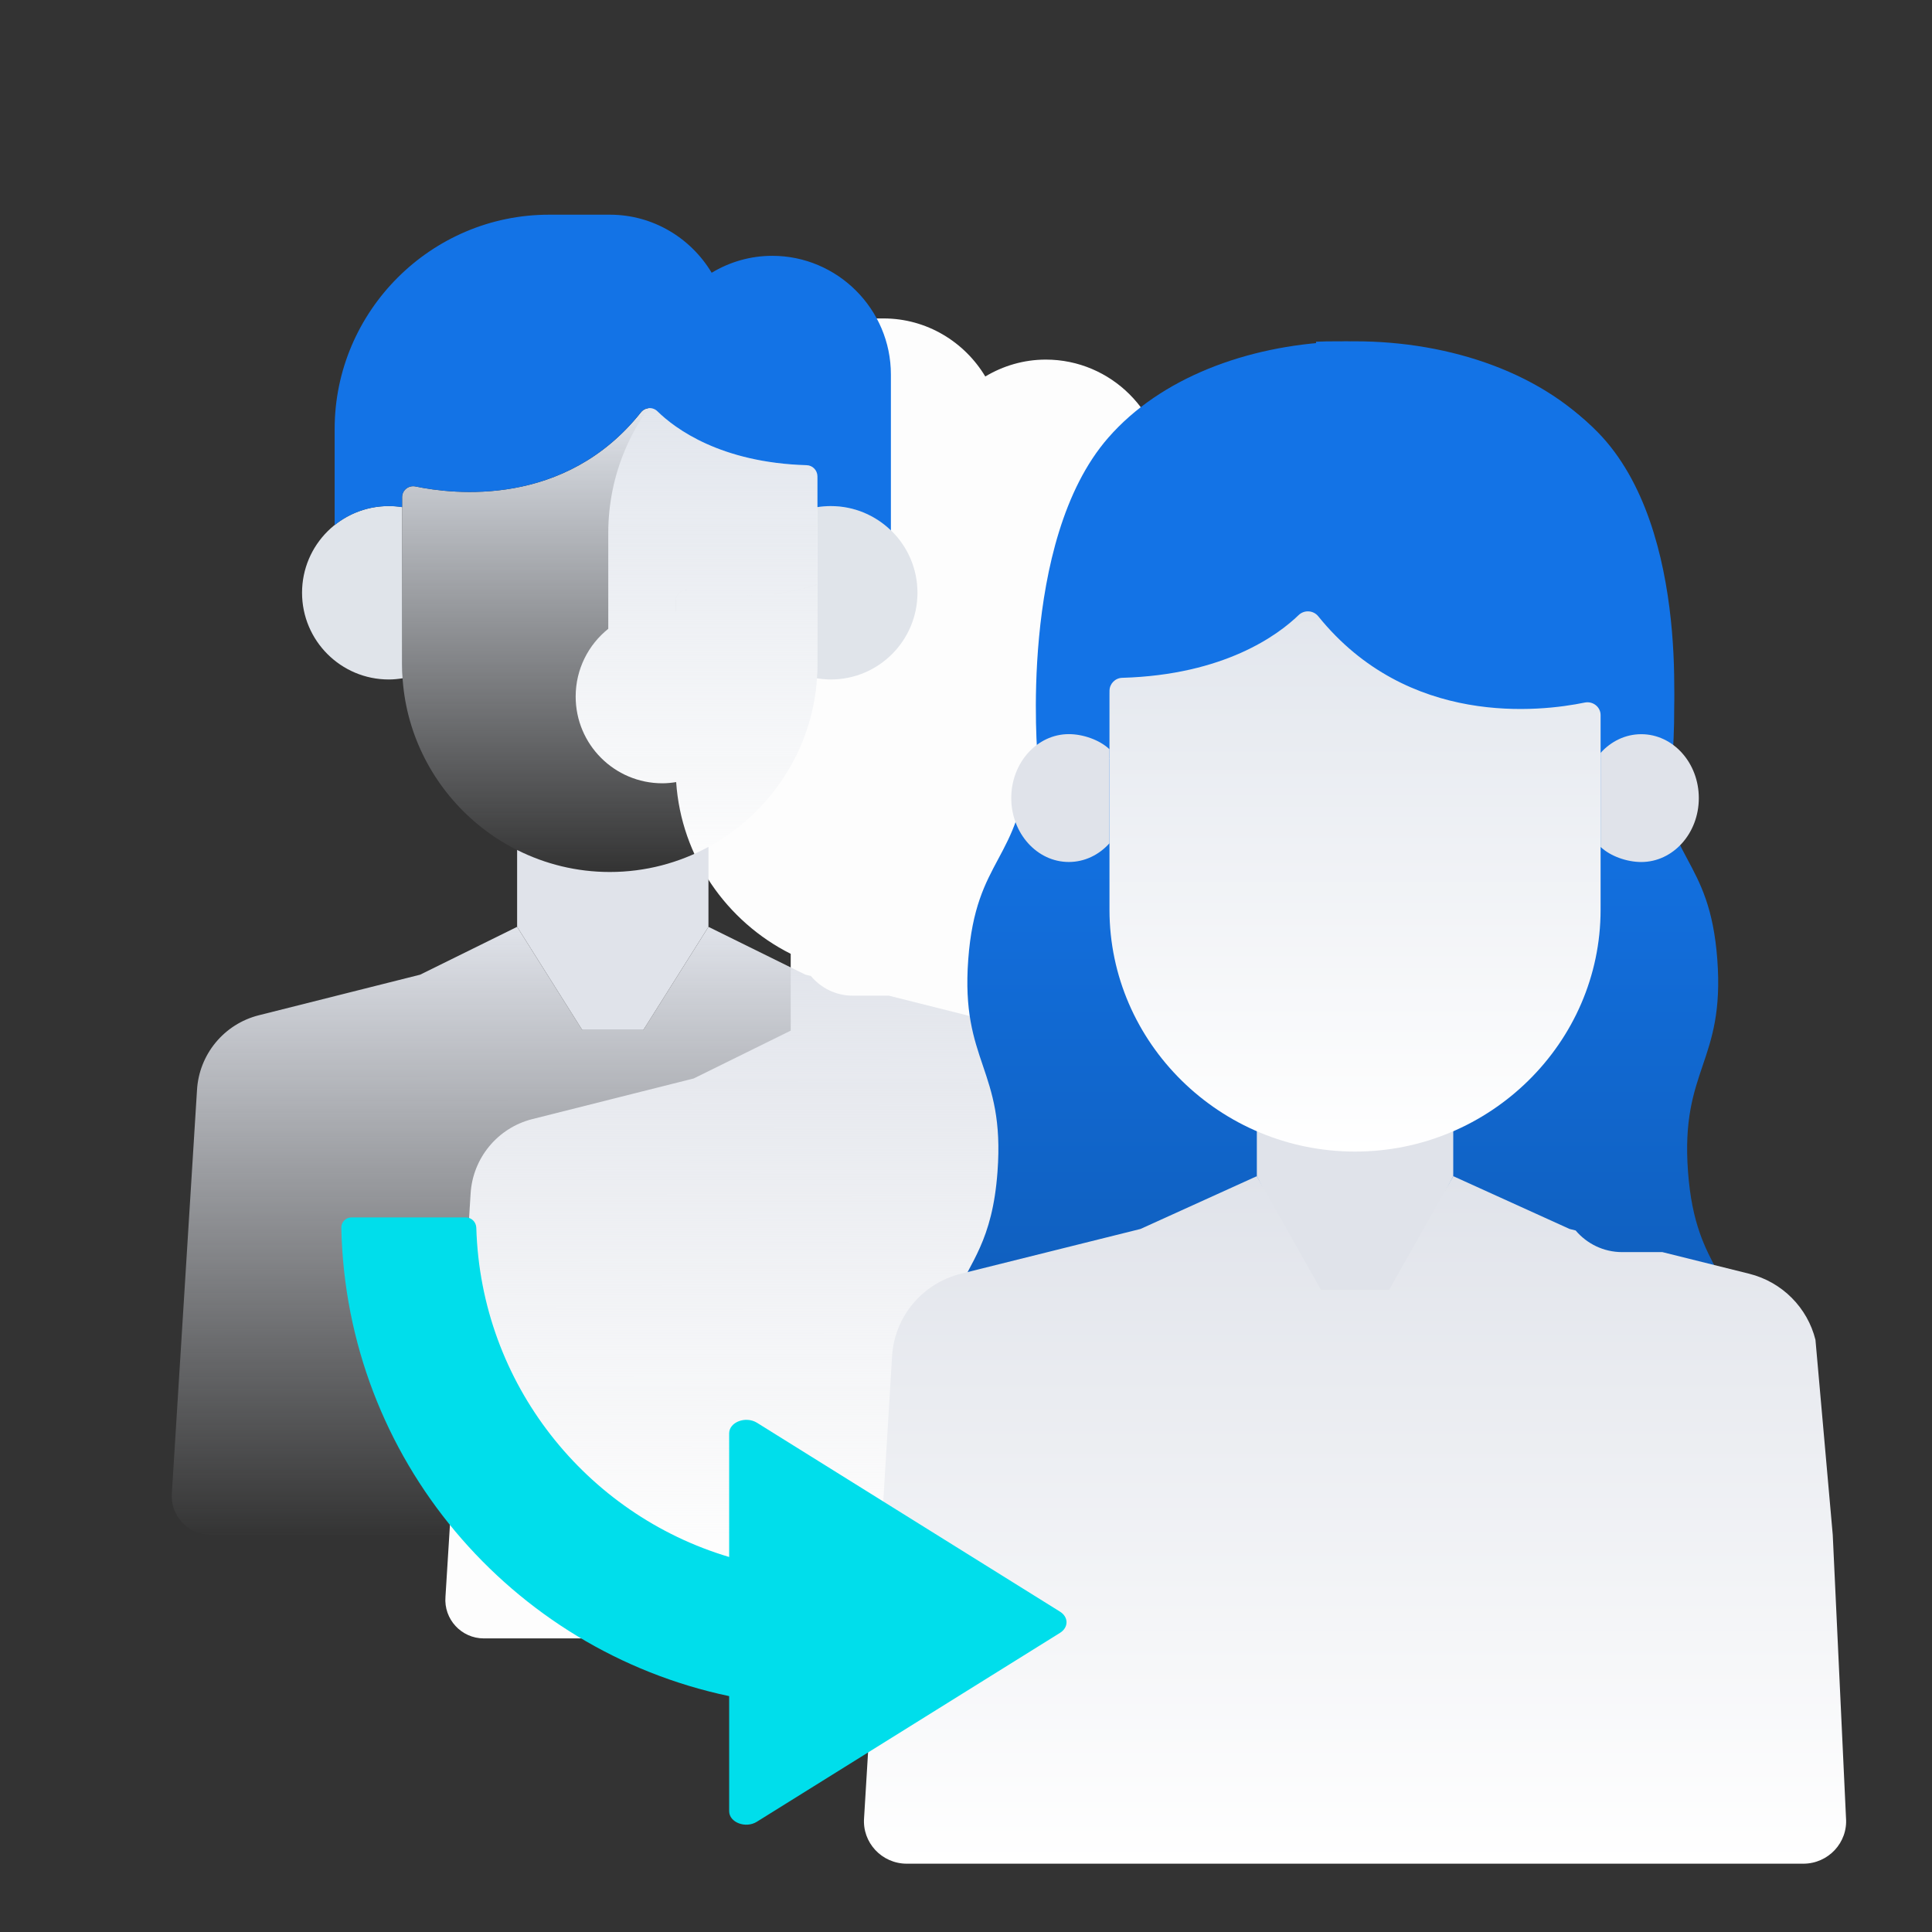 <svg width="56" height="56" viewBox="0 0 56 56" fill="none" xmlns="http://www.w3.org/2000/svg">
<rect x="0" y="0" width="56" height="56" fill="#333333" stroke="none"/>
<path fill-rule="evenodd" clip-rule="evenodd" d="M19.199 17.677C19.253 17.677 19.307 17.679 19.361 17.682C19.308 17.679 19.254 17.677 19.2 17.677C19.006 17.677 18.817 17.699 18.636 17.74C18.817 17.699 19.005 17.677 19.199 17.677ZM19.586 17.707L19.585 17.707V17.422V17.418C19.586 17.235 19.74 17.096 19.916 17.101C19.741 17.096 19.586 17.235 19.586 17.418V17.422V17.707ZM26.506 14.961C24.619 17.335 21.962 17.383 20.558 17.205C21.962 17.383 24.619 17.334 26.506 14.961C26.578 14.871 26.686 14.829 26.791 14.839C26.686 14.829 26.578 14.871 26.506 14.961ZM33.754 13.861V18.379C34.229 18.836 34.524 19.479 34.524 20.19C34.524 21.578 33.399 22.703 32.011 22.703C31.874 22.703 31.741 22.69 31.611 22.669C31.469 24.776 30.231 26.595 28.466 27.555V29.873L28.466 29.873L31.278 31.26L31.436 31.3C31.726 31.646 32.161 31.868 32.645 31.868H33.694L35.953 32.437C36.816 32.654 37.471 33.331 37.678 34.172L38.128 39.293L38.473 46.283C38.526 46.933 38.013 47.49 37.361 47.49H14.024C13.372 47.49 12.859 46.933 12.912 46.283L13.64 34.608C13.698 33.57 14.424 32.69 15.432 32.437L20.107 31.26L22.919 29.873L24.808 32.863H26.577L26.577 32.863H24.808L22.919 29.873V27.647C21.062 26.713 19.746 24.845 19.599 22.669C19.469 22.69 19.336 22.704 19.2 22.704C17.811 22.704 16.686 21.579 16.686 20.19C16.686 19.395 17.055 18.687 17.631 18.226V15.444C17.631 12.026 20.427 9.23 23.844 9.23H25.61C26.86 9.23 27.957 9.909 28.559 10.913C29.074 10.604 29.674 10.423 30.315 10.423C32.206 10.423 33.754 11.97 33.754 13.861Z" fill="#FDFDFD"/>
<path d="M17.675 25.275C16.711 25.275 15.799 25.044 14.989 24.637V26.865L16.877 29.855H18.647L20.535 26.865V24.547C19.683 25.011 18.708 25.275 17.675 25.275Z" fill="#E0E3EA"/>
<path d="M24.08 14.668C23.948 14.668 23.819 14.678 23.694 14.698L23.694 19.256C23.694 19.392 23.687 19.526 23.678 19.66C23.809 19.681 23.943 19.695 24.08 19.695C25.468 19.695 26.593 18.57 26.593 17.181C26.593 15.793 25.468 14.668 24.08 14.668Z" fill="#E0E4EA"/>
<path d="M11.655 19.256V15.107C11.655 14.97 11.655 14.698 11.655 14.698C11.529 14.678 11.4 14.668 11.269 14.668C9.881 14.668 8.755 15.793 8.755 17.181C8.755 18.57 9.881 19.695 11.269 19.695C11.406 19.695 11.539 19.681 11.67 19.66C11.661 19.526 11.655 19.392 11.655 19.256Z" fill="#E0E4EA"/>
<path d="M18.576 11.954C16.377 14.718 13.134 14.328 12.043 14.1C11.845 14.059 11.655 14.208 11.655 14.41V14.414V19.256C11.655 22.567 14.364 25.276 17.674 25.276C20.985 25.276 23.694 22.567 23.694 19.256V13.895C23.694 13.863 23.694 13.832 23.693 13.8C23.69 13.63 23.553 13.489 23.382 13.484C20.881 13.411 19.564 12.419 19.058 11.923C18.919 11.788 18.696 11.802 18.576 11.954Z" fill="url(#paint0_linear)"/>
<path d="M11.268 14.669C11.4 14.669 11.529 14.68 11.655 14.699V14.414C11.655 14.413 11.655 14.412 11.655 14.41C11.655 14.208 11.845 14.058 12.043 14.1C13.134 14.328 16.377 14.718 18.576 11.953C18.696 11.802 18.919 11.787 19.057 11.923C19.564 12.419 20.881 13.41 23.382 13.484C23.553 13.489 23.689 13.63 23.693 13.8C23.693 13.832 23.694 13.863 23.694 13.894V14.699C23.82 14.68 23.948 14.669 24.08 14.669C24.758 14.669 25.371 14.938 25.823 15.374V10.854C25.823 8.963 24.276 7.415 22.384 7.415C21.743 7.415 21.143 7.596 20.628 7.906C20.026 6.901 18.929 6.223 17.679 6.223H15.914C12.496 6.223 9.7 9.019 9.7 12.436V15.22C10.13 14.876 10.675 14.669 11.268 14.669Z" fill="#1373E6"/>
<path d="M28.022 29.428C28.885 29.646 29.54 30.323 29.747 31.164L30.197 36.285L30.542 43.275C30.595 43.925 30.082 44.482 29.43 44.482H6.093C5.441 44.482 4.928 43.925 4.982 43.275L5.71 31.6C5.768 30.562 6.494 29.682 7.502 29.428L12.177 28.252L14.989 26.865L16.877 29.855H18.647L20.535 26.865L23.347 28.252L23.505 28.291C23.795 28.638 24.23 28.86 24.715 28.86H25.763L28.022 29.428Z" fill="url(#paint1_linear)"/>
<path d="M28.913 33.965C29.136 30.972 27.843 30.805 28.065 27.812C28.286 24.819 29.579 24.986 29.8 21.992H48.041C48.263 24.986 49.555 24.819 49.777 27.812C49.999 30.805 48.706 30.972 48.928 33.965C49.15 36.958 50.442 36.792 50.664 39.785H27.177C27.325 37.802 27.941 37.206 28.406 36.157C28.642 35.624 28.839 34.974 28.913 33.965Z" fill="url(#paint2_linear)"/>
<path d="M48.475 21.992H30.078C30.078 21.992 29.502 15.691 32.122 12.689C33.638 10.95 36.144 10.023 38.717 9.906C38.903 9.896 39.09 9.893 39.276 9.893C42.041 9.893 44.805 10.825 46.431 12.689C49.05 15.691 48.475 21.992 48.475 21.992Z" fill="#1373E6"/>
<path d="M48.472 21.28H36.43V15.832C36.43 14.158 37.084 12.642 38.146 11.531V9.905C38.343 9.896 38.54 9.893 38.738 9.893C41.663 9.893 44.589 10.77 46.309 12.525C49.081 15.35 48.472 21.28 48.472 21.28Z" fill="#1373E6"/>
<path d="M32.159 24.442C31.857 24.778 31.44 24.985 30.98 24.985C30.059 24.985 29.312 24.155 29.312 23.132C29.312 22.109 30.059 21.279 30.98 21.279C31.39 21.279 31.869 21.444 32.159 21.717V24.442Z" fill="#E0E3EA"/>
<path d="M46.394 21.823C46.696 21.488 47.112 21.281 47.573 21.281C48.494 21.281 49.241 22.11 49.241 23.134C49.241 24.157 48.494 24.986 47.573 24.986C47.163 24.986 46.684 24.822 46.394 24.549L46.394 21.823Z" fill="#E0E3EA"/>
<path d="M39.143 32.007C38.023 32.007 37.37 31.746 36.43 31.244V34.091L38.217 37.65H40.273L42.123 34.091V31.221C41.133 31.793 40.344 32.007 39.143 32.007Z" fill="#E0E3EA"/>
<path d="M38.211 17.864C40.81 21.084 44.645 20.63 45.935 20.364C46.169 20.316 46.394 20.49 46.394 20.725V20.73V26.369C46.394 30.224 43.191 33.379 39.277 33.379C35.362 33.379 32.159 30.224 32.159 26.369V20.125C32.159 20.088 32.16 20.052 32.16 20.015C32.164 19.816 32.326 19.652 32.528 19.647C35.485 19.561 37.043 18.407 37.641 17.829C37.805 17.671 38.069 17.688 38.211 17.864Z" fill="url(#paint3_linear)"/>
<path d="M50.701 36.92C51.662 37.16 52.391 37.907 52.622 38.835L53.123 44.486L53.507 52.689C53.566 53.406 52.995 54.02 52.269 54.02H26.284C25.558 54.02 24.987 53.406 25.046 52.689L25.857 39.316C25.922 38.171 26.73 37.2 27.852 36.92L33.058 35.622L36.43 34.092L38.291 37.391H40.262L42.123 34.092L45.495 35.622L45.671 35.666C45.994 36.048 46.479 36.293 47.018 36.293H48.185L50.701 36.92Z" fill="url(#paint4_linear)"/>
<path fill-rule="evenodd" clip-rule="evenodd" d="M13.806 35.588C13.801 35.422 13.667 35.287 13.501 35.287H10.19C10.024 35.287 9.889 35.422 9.893 35.588C10.032 42.279 14.807 47.831 21.135 49.163V52.498C21.135 52.825 21.613 53.006 21.935 52.806L30.724 47.33C30.783 47.293 30.831 47.247 30.864 47.193C30.897 47.14 30.914 47.081 30.914 47.022C30.914 46.963 30.897 46.904 30.864 46.851C30.831 46.797 30.783 46.751 30.724 46.714L21.941 41.239C21.613 41.038 21.135 41.219 21.135 41.547V45.13C16.986 43.895 13.935 40.107 13.806 35.588Z" fill="#00DEEB"/>
<defs>
<linearGradient id="paint0_linear" x1="17.674" y1="11.83" x2="17.674" y2="25.276" gradientUnits="userSpaceOnUse">
<stop stop-color="#E2E6ED"/>
<stop offset="1" stop-color="#E2E6ED" stop-opacity="0"/>
</linearGradient>
<linearGradient id="paint1_linear" x1="17.762" y1="26.865" x2="17.77" y2="44.6" gradientUnits="userSpaceOnUse">
<stop stop-color="#E0E3EA"/>
<stop offset="1" stop-color="#E0E3EA" stop-opacity="0"/>
</linearGradient>
<linearGradient id="paint2_linear" x1="38.921" y1="21.992" x2="38.921" y2="39.785" gradientUnits="userSpaceOnUse">
<stop stop-color="#1373E6"/>
<stop offset="1" stop-color="#0F5CB8"/>
</linearGradient>
<linearGradient id="paint3_linear" x1="39.277" y1="17.721" x2="39.277" y2="33.379" gradientUnits="userSpaceOnUse">
<stop stop-color="#E2E6ED"/>
<stop offset="1" stop-color="white"/>
</linearGradient>
<linearGradient id="paint4_linear" x1="39.277" y1="34.092" x2="39.277" y2="54.02" gradientUnits="userSpaceOnUse">
<stop stop-color="#E0E3EA"/>
<stop offset="1" stop-color="white"/>
</linearGradient>
</defs>
</svg>
